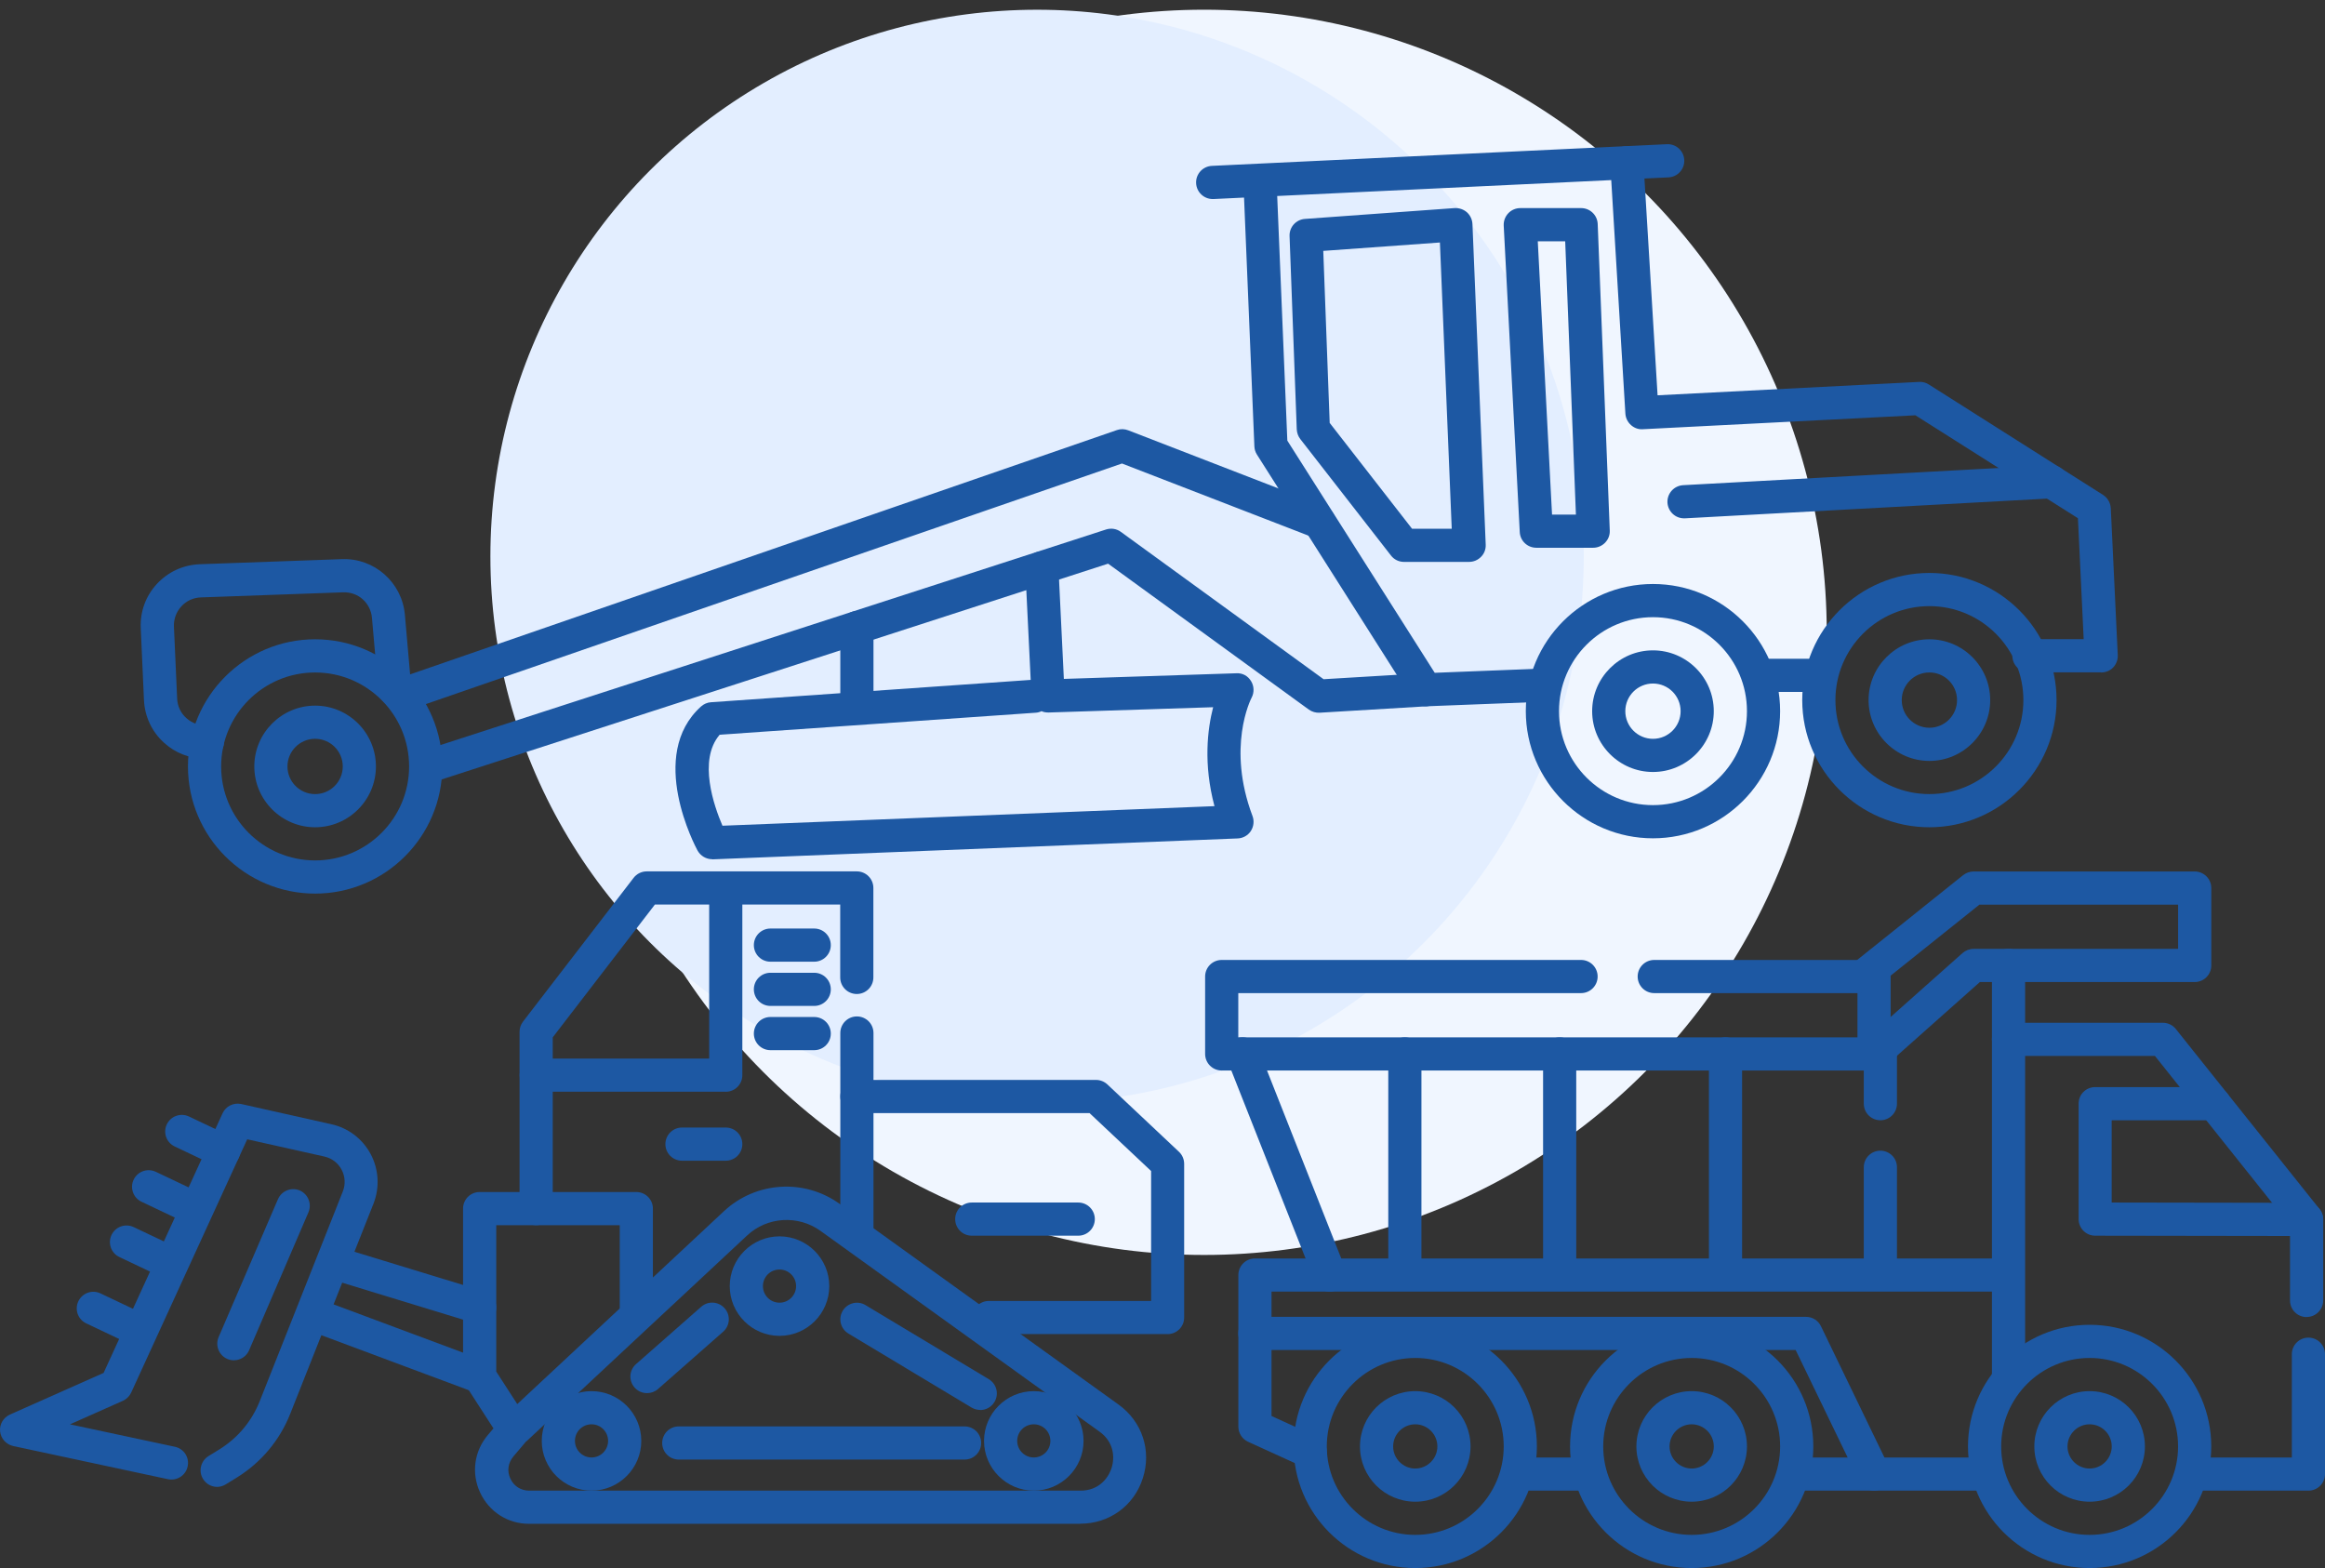 <?xml version="1.0" encoding="UTF-8"?><svg fill="none" version="1.1" viewBox="0 0 129 87" xmlns="http://www.w3.org/2000/svg"><rect x="0" y="0" width="129" height="87" fill="#333333" stroke="none"/><circle cx="66.809" cy="35.084" r="34.545" fill="#F0F6FF"/><circle cx="57.541" cy="30.872" r="30.332" fill="#E3EEFF"/><g clip-path="url(#a)" fill="#1D58A3"><path d="m103.98 59.395h-36.195c-0.509 0-0.92-0.411-0.92-0.92v-4.294c0-0.509 0.411-0.92 0.92-0.92h19.938c0.509 0 0.92 0.411 0.92 0.92 0 0.509-0.411 0.92-0.92 0.92h-19.018v2.454h34.355v-2.454h-11.276c-0.509 0-0.92-0.411-0.92-0.92 0-0.509 0.411-0.92 0.92-0.92h12.196c0.509 0 0.92 0.411 0.92 0.92v4.294c0 0.509-0.411 0.92-0.92 0.92z"/><path d="m103.98 59.395c-0.252 0-0.509-0.104-0.687-0.307-0.338-0.38-0.301-0.963 0.073-1.3l5.522-4.908c0.165-0.147 0.386-0.233 0.613-0.233h11.349v-2.454h-11.024l-5.883 4.705c-0.399 0.319-0.975 0.252-1.294-0.141-0.319-0.399-0.252-0.975 0.141-1.294l6.134-4.908c0.166-0.129 0.368-0.202 0.577-0.202h12.269c0.51 0 0.921 0.411 0.921 0.92v4.294c0 0.509-0.411 0.92-0.921 0.92h-11.919l-5.258 4.675c-0.178 0.153-0.392 0.233-0.613 0.233z"/><path d="m72.696 81.479c-0.129 0-0.258-0.025-0.38-0.086l-3.067-1.399c-0.325-0.147-0.54-0.478-0.54-0.834v-8.416c0-0.509 0.411-0.92 0.92-0.92h41.715c0.51 0 0.921 0.411 0.921 0.92 0 0.509-0.411 0.92-0.921 0.92h-40.795v6.901l2.527 1.153c0.46 0.209 0.669 0.755 0.454 1.221-0.153 0.337-0.491 0.54-0.84 0.54h0.006z"/><path d="m87.536 82.706h-2.663c-0.509 0-0.92-0.411-0.92-0.92 0-0.509 0.411-0.92 0.92-0.92h2.663c0.509 0 0.92 0.411 0.92 0.92 0 0.509-0.411 0.92-0.92 0.92z"/><path d="m109.82 82.706h-9.607c-0.509 0-0.92-0.411-0.92-0.92 0-0.509 0.411-0.92 0.92-0.92h9.607c0.509 0 0.92 0.411 0.92 0.92 0 0.509-0.411 0.92-0.92 0.92z"/><path d="m103.98 82.706c-0.344 0-0.669-0.19-0.828-0.521l-3.522-7.282h-30.005c-0.509 0-0.92-0.411-0.92-0.92 0-0.509 0.411-0.92 0.92-0.92h30.581c0.356 0 0.675 0.202 0.828 0.521l3.773 7.803c0.221 0.46 0.031 1.006-0.429 1.227-0.129 0.061-0.264 0.092-0.399 0.092z"/><path d="m111.44 77.295c-0.509 0-0.92-0.411-0.92-0.92v-22.808c0-0.509 0.411-0.92 0.92-0.92 0.51 0 0.921 0.411 0.921 0.92v22.808c0 0.509-0.411 0.92-0.921 0.92z"/><path d="m128.08 82.706h-5.84c-0.51 0-0.921-0.411-0.921-0.92 0-0.509 0.411-0.92 0.921-0.92h4.92v-5.73c0-0.509 0.411-0.92 0.92-0.92s0.92 0.411 0.92 0.92v6.65c0 0.509-0.411 0.92-0.92 0.92z"/><path d="m127.98 73.075c-0.51 0-0.921-0.411-0.921-0.92v-4.171l-7.496-9.398h-8.123c-0.509 0-0.92-0.411-0.92-0.92s0.411-0.92 0.92-0.92h8.564c0.283 0 0.546 0.129 0.718 0.344l7.975 9.993c0.129 0.166 0.203 0.368 0.203 0.577v4.49c0 0.509-0.411 0.92-0.92 0.92v0.006z"/><path d="m73.794 71.664c-0.368 0-0.712-0.221-0.859-0.583l-4.846-12.269c-0.184-0.472 0.043-1.006 0.515-1.196 0.472-0.184 1.006 0.043 1.196 0.515l4.846 12.269c0.184 0.472-0.043 1.006-0.515 1.196-0.11 0.043-0.227 0.068-0.337 0.068z"/><path d="m77.947 71.59c-0.509 0-0.92-0.411-0.92-0.92v-12.195c0-0.509 0.411-0.92 0.92-0.92s0.92 0.411 0.92 0.92v12.195c0 0.509-0.411 0.92-0.92 0.92z"/><path d="m86.536 71.59c-0.509 0-0.92-0.411-0.92-0.92v-12.195c0-0.509 0.411-0.92 0.92-0.92s0.92 0.411 0.92 0.92v12.195c0 0.509-0.411 0.92-0.92 0.92z"/><path d="m95.738 71.59c-0.509 0-0.92-0.411-0.92-0.92v-12.195c0-0.509 0.411-0.92 0.92-0.92 0.509 0 0.92 0.411 0.92 0.92v12.195c0 0.509-0.411 0.92-0.92 0.92z"/><path d="m104.33 71.59c-0.509 0-0.92-0.411-0.92-0.92v-5.907c0-0.509 0.411-0.92 0.92-0.92 0.51 0 0.921 0.411 0.921 0.92v5.907c0 0.509-0.411 0.92-0.921 0.92z"/><path d="m104.33 62.155c-0.509 0-0.92-0.411-0.92-0.92v-2.76c0-0.509 0.411-0.92 0.92-0.92 0.51 0 0.921 0.411 0.921 0.92v2.76c0 0.509-0.411 0.92-0.921 0.92z"/><path d="m127.98 68.578-11.73-0.018c-0.509 0-0.92-0.411-0.92-0.92v-6.404c0-0.245 0.092-0.478 0.264-0.65 0.171-0.172 0.404-0.27 0.65-0.27h6.607c0.509 0 0.92 0.411 0.92 0.92 0 0.509-0.411 0.92-0.92 0.92h-5.687v4.564l10.816 0.018c0.509 0 0.92 0.411 0.92 0.92 0 0.509-0.411 0.92-0.92 0.92z"/><path d="m115.94 83.319c-1.693 0-3.067-1.374-3.067-3.067 0-1.693 1.374-3.067 3.067-3.067 1.694 0 3.068 1.374 3.068 3.067 0 1.693-1.374 3.067-3.068 3.067zm0-4.294c-0.674 0-1.227 0.552-1.227 1.227s0.553 1.227 1.227 1.227c0.675 0 1.227-0.552 1.227-1.227s-0.552-1.227-1.227-1.227z"/><path d="m115.94 87c-3.723 0-6.748-3.024-6.748-6.748s3.025-6.748 6.748-6.748c3.724 0 6.749 3.024 6.749 6.748s-3.025 6.748-6.749 6.748zm0-11.656c-2.705 0-4.907 2.202-4.907 4.908s2.202 4.908 4.907 4.908c2.706 0 4.908-2.202 4.908-4.908s-2.202-4.908-4.908-4.908z"/><path d="m93.861 83.319c-1.693 0-3.067-1.374-3.067-3.067 0-1.693 1.374-3.067 3.067-3.067 1.693 0 3.067 1.374 3.067 3.067 0 1.693-1.374 3.067-3.067 3.067zm0-4.294c-0.675 0-1.227 0.552-1.227 1.227s0.552 1.227 1.227 1.227c0.675 0 1.227-0.552 1.227-1.227s-0.552-1.227-1.227-1.227z"/><path d="m93.861 87c-3.724 0-6.748-3.024-6.748-6.748s3.024-6.748 6.748-6.748c3.724 0 6.748 3.024 6.748 6.748s-3.025 6.748-6.748 6.748zm0-11.656c-2.705 0-4.908 2.202-4.908 4.908s2.202 4.908 4.908 4.908 4.908-2.202 4.908-4.908-2.202-4.908-4.908-4.908z"/><path d="m78.524 83.319c-1.693 0-3.067-1.374-3.067-3.067 0-1.693 1.374-3.067 3.067-3.067s3.067 1.374 3.067 3.067c0 1.693-1.374 3.067-3.067 3.067zm0-4.294c-0.675 0-1.227 0.552-1.227 1.227s0.552 1.227 1.227 1.227 1.227-0.552 1.227-1.227-0.552-1.227-1.227-1.227z"/><path d="m78.524 87c-3.724 0-6.748-3.024-6.748-6.748s3.024-6.748 6.748-6.748c3.724 0 6.748 3.024 6.748 6.748s-3.024 6.748-6.748 6.748zm0-11.656c-2.705 0-4.908 2.202-4.908 4.908s2.202 4.908 4.908 4.908 4.908-2.202 4.908-4.908-2.202-4.908-4.908-4.908z"/><path d="m59.942 84.546h-30.588c-1.184 0-2.221-0.669-2.718-1.742-0.497-1.073-0.325-2.3 0.442-3.196l0.301-0.356-1.54-2.386c-0.098-0.147-0.147-0.319-0.147-0.497v-9.312c0-0.509 0.411-0.92 0.92-0.92h2.215v-8.895c0-0.202 0.068-0.399 0.19-0.558l6.135-7.975c0.172-0.227 0.442-0.362 0.73-0.362h11.656c0.509 0 0.92 0.411 0.92 0.92v4.963c0 0.509-0.411 0.92-0.92 0.92s-0.92-0.411-0.92-0.92v-4.043h-10.282l-5.668 7.368v9.502c0 0.509-0.411 0.92-0.92 0.92h-2.215v8.122l1.166 1.804 11.478-10.711c1.761-1.638 4.448-1.81 6.399-0.405l15.49 11.146c1.307 0.945 1.834 2.546 1.343 4.08s-1.859 2.527-3.472 2.527l0.006 0.006zm-30.747-4.576-0.706 0.834c-0.301 0.356-0.368 0.816-0.172 1.233 0.19 0.417 0.583 0.669 1.049 0.669h30.588c0.969 0 1.521-0.644 1.718-1.252 0.196-0.607 0.123-1.454-0.662-2.018l-15.49-11.146c-1.239-0.889-2.951-0.785-4.067 0.258l-12.245 11.422h-0.012z"/><path d="m47.544 69.21c-0.509 0-0.92-0.411-0.92-0.92v-10.975c0-0.509 0.411-0.92 0.92-0.92 0.509 0 0.92 0.411 0.92 0.92v10.975c0 0.509-0.411 0.92-0.92 0.92z"/><path d="m64.788 74.02h-9.92c-0.509 0-0.92-0.411-0.92-0.92s0.411-0.92 0.92-0.92h9v-7.208l-3.417-3.215h-12.907c-0.509 0-0.92-0.411-0.92-0.92 0-0.509 0.411-0.92 0.92-0.92h13.269c0.233 0 0.46 0.092 0.632 0.252l3.969 3.736c0.184 0.172 0.288 0.417 0.288 0.669v8.527c0 0.509-0.411 0.92-0.92 0.92h0.006z"/><path d="m59.825 68.56h-5.908c-0.509 0-0.92-0.411-0.92-0.92 0-0.509 0.411-0.92 0.92-0.92h5.908c0.509 0 0.92 0.411 0.92 0.92 0 0.509-0.411 0.92-0.92 0.92z"/><path d="m40.268 64.4h-2.429c-0.509 0-0.92-0.411-0.92-0.92 0-0.509 0.411-0.92 0.92-0.92h2.429c0.509 0 0.92 0.411 0.92 0.92 0 0.509-0.411 0.92-0.92 0.92z"/><path d="m45.176 58.266h-2.429c-0.509 0-0.92-0.411-0.92-0.92 0-0.509 0.411-0.92 0.92-0.92h2.429c0.509 0 0.92 0.411 0.92 0.92 0 0.509-0.411 0.92-0.92 0.92z"/><path d="m45.176 55.812h-2.429c-0.509 0-0.92-0.411-0.92-0.92s0.411-0.92 0.92-0.92h2.429c0.509 0 0.92 0.411 0.92 0.92s-0.411 0.92-0.92 0.92z"/><path d="m40.268 60.573h-10.515c-0.509 0-0.92-0.411-0.92-0.92 0-0.509 0.411-0.92 0.92-0.92h9.595v-9.459c0-0.509 0.411-0.92 0.92-0.92 0.509 0 0.92 0.411 0.92 0.92v10.38c0 0.509-0.411 0.92-0.92 0.92z"/><path d="m35.305 73.461c-0.509 0-0.92-0.411-0.92-0.92v-4.564h-4.632c-0.509 0-0.92-0.411-0.92-0.92 0-0.509 0.411-0.92 0.92-0.92h5.552c0.509 0 0.92 0.411 0.92 0.92v5.484c0 0.509-0.411 0.92-0.92 0.92z"/><path d="m26.618 73.461c-0.092 0-0.178-0.012-0.27-0.043l-7.908-2.417c-0.485-0.147-0.761-0.662-0.614-1.147 0.147-0.485 0.663-0.761 1.147-0.614l7.908 2.417c0.485 0.147 0.761 0.663 0.614 1.147-0.123 0.399-0.485 0.65-0.877 0.65v0.006z"/><path d="m26.618 77.295c-0.104 0-0.215-0.018-0.319-0.055l-8.521-3.178c-0.478-0.178-0.718-0.705-0.54-1.184 0.178-0.478 0.712-0.718 1.184-0.54l8.521 3.178c0.478 0.178 0.718 0.706 0.54 1.184-0.135 0.368-0.491 0.601-0.865 0.601v-0.006z"/><path d="m12.048 82.497c-0.307 0-0.607-0.153-0.779-0.435-0.27-0.429-0.135-1 0.294-1.27l0.626-0.386c1.012-0.632 1.779-1.552 2.221-2.662l4.613-11.643c0.153-0.393 0.129-0.828-0.068-1.202s-0.546-0.638-0.957-0.73l-4.282-0.957-6.435 14.048c-0.092 0.202-0.258 0.368-0.46 0.46l-2.938 1.307 5.822 1.245c0.497 0.104 0.816 0.595 0.706 1.092-0.104 0.497-0.595 0.81-1.092 0.706l-8.589-1.84c-0.386-0.086-0.681-0.411-0.724-0.804-0.043-0.399 0.178-0.773 0.54-0.939l5.202-2.313 6.601-14.404c0.178-0.393 0.614-0.607 1.037-0.515l5.006 1.123c0.939 0.209 1.73 0.816 2.178 1.662 0.448 0.847 0.503 1.847 0.153 2.742l-4.613 11.643c-0.583 1.478-1.607 2.705-2.957 3.546l-0.626 0.386c-0.153 0.092-0.319 0.141-0.485 0.141h0.006z"/><path d="m12.975 75.473c-0.123 0-0.245-0.025-0.362-0.074-0.466-0.203-0.681-0.742-0.485-1.208l3.294-7.656c0.203-0.466 0.742-0.681 1.209-0.485 0.466 0.202 0.681 0.742 0.485 1.208l-3.294 7.656c-0.147 0.35-0.491 0.558-0.847 0.558z"/><path d="m12.398 64.799c-0.135 0-0.264-0.031-0.393-0.092l-2.313-1.098c-0.46-0.215-0.656-0.767-0.436-1.227s0.767-0.65 1.227-0.436l2.313 1.098c0.46 0.215 0.656 0.767 0.435 1.227-0.16 0.331-0.485 0.528-0.834 0.528z"/><path d="m10.558 67.866c-0.135 0-0.264-0.031-0.393-0.092l-2.313-1.098c-0.46-0.215-0.656-0.767-0.436-1.227 0.221-0.46 0.767-0.65 1.227-0.435l2.313 1.098c0.46 0.215 0.656 0.767 0.436 1.227-0.16 0.331-0.485 0.528-0.834 0.528z"/><path d="m9.331 70.934c-0.135 0-0.264-0.031-0.393-0.092l-2.313-1.098c-0.46-0.215-0.656-0.767-0.436-1.227 0.221-0.46 0.767-0.65 1.227-0.435l2.313 1.098c0.46 0.215 0.656 0.767 0.436 1.227-0.16 0.331-0.485 0.528-0.834 0.528z"/><path d="m7.49 74.614c-0.135 0-0.264-0.031-0.393-0.092l-2.313-1.098c-0.46-0.215-0.656-0.767-0.436-1.227 0.221-0.46 0.767-0.656 1.227-0.436l2.313 1.098c0.46 0.215 0.656 0.767 0.436 1.227-0.16 0.331-0.485 0.527-0.834 0.527z"/><path d="m53.519 80.982h-15.858c-0.509 0-0.92-0.411-0.92-0.92 0-0.509 0.411-0.92 0.92-0.92h15.858c0.509 0 0.92 0.411 0.92 0.92 0 0.509-0.411 0.92-0.92 0.92z"/><path d="m54.384 78.228c-0.16 0-0.325-0.043-0.472-0.129l-6.84-4.11c-0.436-0.264-0.577-0.828-0.313-1.264 0.264-0.435 0.828-0.577 1.264-0.313l6.84 4.11c0.436 0.264 0.577 0.828 0.313 1.264-0.172 0.288-0.478 0.448-0.791 0.448v-0.006z"/><path d="m35.9 77.295c-0.258 0-0.509-0.104-0.693-0.313-0.337-0.38-0.301-0.963 0.086-1.3l3.613-3.178c0.38-0.337 0.963-0.301 1.301 0.086 0.337 0.38 0.301 0.963-0.086 1.3l-3.613 3.178c-0.172 0.153-0.393 0.227-0.607 0.227z"/><path d="m43.25 74.118c-1.521 0-2.761-1.239-2.761-2.76 0-1.521 1.239-2.761 2.761-2.761s2.761 1.239 2.761 2.761c0 1.521-1.239 2.76-2.761 2.76zm0-3.681c-0.509 0-0.92 0.411-0.92 0.92 0 0.509 0.411 0.92 0.92 0.92s0.92-0.411 0.92-0.92c0-0.509-0.411-0.92-0.92-0.92z"/><path d="m32.82 82.706c-1.521 0-2.761-1.239-2.761-2.761 0-1.521 1.239-2.76 2.761-2.76s2.761 1.239 2.761 2.76c0 1.521-1.239 2.761-2.761 2.761zm0-3.681c-0.509 0-0.92 0.411-0.92 0.92 0 0.509 0.411 0.92 0.92 0.92 0.509 0 0.92-0.411 0.92-0.92 0-0.509-0.411-0.92-0.92-0.92z"/><path d="m57.359 82.706c-1.521 0-2.761-1.239-2.761-2.761 0-1.521 1.239-2.76 2.761-2.76s2.761 1.239 2.761 2.76c0 1.521-1.239 2.761-2.761 2.761zm0-3.681c-0.509 0-0.92 0.411-0.92 0.92 0 0.509 0.411 0.92 0.92 0.92 0.509 0 0.92-0.411 0.92-0.92 0-0.509-0.411-0.92-0.92-0.92z"/><path d="m45.176 53.358h-2.429c-0.509 0-0.92-0.411-0.92-0.92 0-0.509 0.411-0.92 0.92-0.92h2.429c0.509 0 0.92 0.411 0.92 0.92 0 0.509-0.411 0.92-0.92 0.92z"/><path d="m23.097 39.194c-0.38 0-0.736-0.239-0.871-0.62-0.166-0.478 0.086-1.006 0.571-1.172l39.17-13.539c0.208-0.074 0.429-0.067 0.632 0.012l10.908 4.221c0.472 0.184 0.712 0.718 0.528 1.19-0.184 0.472-0.718 0.712-1.19 0.528l-10.594-4.098-38.851 13.428c-0.098 0.037-0.202 0.049-0.301 0.049z"/><path d="m79.113 39.188c-0.313 0-0.607-0.16-0.779-0.429l-8.595-13.539c-0.086-0.135-0.135-0.294-0.141-0.454l-0.607-14.612c-0.018-0.509 0.374-0.939 0.883-0.957 0.528-0.025 0.939 0.374 0.957 0.883l0.595 14.367 8.178 12.882 5.632-0.221c0.515-0.012 0.939 0.374 0.957 0.883 0.018 0.509-0.374 0.939-0.883 0.957l-6.159 0.239h-0.037z"/><path d="m23.784 43.439c-0.387 0-0.749-0.245-0.877-0.638-0.16-0.485 0.11-1 0.589-1.159l37.869-12.263c0.282-0.092 0.589-0.043 0.822 0.129l11.251 8.177 5.607-0.337c0.497-0.031 0.945 0.356 0.975 0.865 0.031 0.509-0.356 0.945-0.865 0.975l-5.938 0.356c-0.202 0.012-0.423-0.049-0.595-0.172l-11.14-8.098-37.422 12.116c-0.092 0.031-0.19 0.043-0.282 0.043l0.006 0.006z"/><path d="m67.285 11.043c-0.491 0-0.896-0.387-0.92-0.877-0.025-0.509 0.368-0.939 0.877-0.963l25.244-1.202c0.509-0.025 0.939 0.368 0.963 0.877 0.025 0.509-0.368 0.939-0.877 0.963l-25.244 1.202h-0.043z"/><path d="m116.58 37.304h-4.006c-0.509 0-0.92-0.411-0.92-0.92 0-0.509 0.411-0.92 0.92-0.92h3.037l-0.319-6.711-9.018-5.711-15.128 0.773c-0.485 0.037-0.932-0.362-0.963-0.865l-0.84-13.864c-0.031-0.509 0.356-0.945 0.865-0.975 0.509-0.031 0.945 0.356 0.976 0.865l0.785 12.956 14.509-0.742c0.19-0.012 0.38 0.037 0.539 0.141l9.669 6.128c0.251 0.16 0.411 0.436 0.429 0.736l0.387 8.153c0.012 0.252-0.08 0.497-0.252 0.681-0.172 0.184-0.417 0.282-0.669 0.282v-0.006z"/><path d="m93.437 28.759c-0.485 0-0.889-0.38-0.92-0.871-0.025-0.509 0.362-0.939 0.871-0.969l20.386-1.11c0.491-0.037 0.938 0.362 0.969 0.871 0.025 0.509-0.362 0.939-0.871 0.969l-20.386 1.11h-0.049z"/><path d="m88.395 30.391h-3.153c-0.491 0-0.896-0.38-0.92-0.871l-0.89-17.005c-0.012-0.252 0.08-0.497 0.252-0.681 0.172-0.184 0.417-0.288 0.669-0.288h3.374c0.497 0 0.902 0.393 0.92 0.883l0.669 17.005c0.012 0.252-0.08 0.491-0.258 0.675-0.172 0.178-0.411 0.282-0.662 0.282zm-2.276-1.84h1.319l-0.595-15.164h-1.521l0.791 15.164h0.006z"/><path d="m81.512 31.176h-3.613c-0.282 0-0.552-0.129-0.724-0.356l-5.03-6.46c-0.117-0.153-0.184-0.337-0.196-0.534l-0.399-10.729c-0.018-0.497 0.356-0.914 0.853-0.951l8.306-0.601c0.245-0.012 0.491 0.067 0.681 0.233 0.184 0.166 0.294 0.399 0.307 0.65l0.736 17.79c0.012 0.252-0.08 0.497-0.258 0.675-0.172 0.178-0.411 0.282-0.662 0.282zm-3.166-1.84h2.202l-0.656-15.882-6.472 0.466 0.356 9.545 4.57 5.871z"/><path d="m39.514 47.672c-0.337 0-0.644-0.184-0.81-0.478-0.117-0.215-2.822-5.288 0.196-7.999 0.153-0.135 0.344-0.221 0.552-0.233l17.735-1.239-0.301-6.171c-0.025-0.509 0.368-0.939 0.877-0.963 0.497-0.031 0.939 0.368 0.963 0.877l0.301 6.202 9.576-0.313c0.35-0.018 0.638 0.153 0.81 0.435 0.172 0.276 0.184 0.632 0.031 0.92-0.055 0.104-1.387 2.754 0.049 6.564 0.104 0.276 0.067 0.589-0.092 0.834s-0.435 0.399-0.73 0.411l-29.115 1.159h-0.037l-0.006-0.006zm0.411-6.901c-1.202 1.411-0.307 3.957 0.16 5.043l27.299-1.086c-0.626-2.349-0.386-4.276-0.074-5.49l-9.134 0.294c-0.135 0-0.27-0.018-0.387-0.074-0.104 0.049-0.215 0.08-0.331 0.086l-17.533 1.221v0.006z"/><path d="m47.544 40.047c-0.509 0-0.92-0.411-0.92-0.92v-4.3c0-0.509 0.411-0.92 0.92-0.92 0.509 0 0.92 0.411 0.92 0.92v4.3c0 0.509-0.411 0.92-0.92 0.92z"/><path d="m100.31 38.39h-2.717c-0.509 0-0.92-0.411-0.92-0.92 0-0.509 0.411-0.92 0.92-0.92h2.717c0.509 0 0.92 0.411 0.92 0.92 0 0.509-0.411 0.92-0.92 0.92z"/><path d="m91.713 42.832c-1.859 0-3.374-1.515-3.374-3.374 0-1.859 1.515-3.374 3.374-3.374s3.374 1.515 3.374 3.374c0 1.859-1.515 3.374-3.374 3.374zm0-4.908c-0.847 0-1.534 0.687-1.534 1.534 0 0.847 0.687 1.534 1.534 1.534s1.534-0.687 1.534-1.534c0-0.847-0.687-1.534-1.534-1.534z"/><path d="m91.713 46.512c-3.889 0-7.055-3.165-7.055-7.055 0-3.889 3.166-7.055 7.055-7.055 3.889 0 7.055 3.165 7.055 7.055 0 3.889-3.166 7.055-7.055 7.055zm0-12.269c-2.877 0-5.214 2.337-5.214 5.214 0 2.877 2.337 5.214 5.214 5.214 2.877 0 5.215-2.337 5.215-5.214 0-2.877-2.337-5.214-5.215-5.214z"/><path d="m17.484 45.899c-1.859 0-3.374-1.515-3.374-3.374 0-1.859 1.515-3.374 3.374-3.374s3.374 1.515 3.374 3.374c0 1.859-1.515 3.374-3.374 3.374zm0-4.908c-0.847 0-1.534 0.687-1.534 1.534 0 0.847 0.687 1.534 1.534 1.534s1.534-0.687 1.534-1.534c0-0.847-0.687-1.534-1.534-1.534z"/><path d="m17.484 49.58c-3.889 0-7.055-3.165-7.055-7.055s3.165-7.055 7.055-7.055 7.055 3.165 7.055 7.055-3.166 7.055-7.055 7.055zm0-12.269c-2.877 0-5.214 2.337-5.214 5.214s2.337 5.214 5.214 5.214c2.877 0 5.215-2.337 5.215-5.214s-2.337-5.214-5.215-5.214z"/><path d="m107.05 42.218c-1.859 0-3.374-1.515-3.374-3.374 0-1.859 1.515-3.374 3.374-3.374s3.374 1.515 3.374 3.374c0 1.859-1.515 3.374-3.374 3.374zm0-4.908c-0.846 0-1.534 0.687-1.534 1.534 0 0.847 0.688 1.534 1.534 1.534 0.847 0 1.534-0.687 1.534-1.534 0-0.847-0.687-1.534-1.534-1.534z"/><path d="m107.05 45.899c-3.889 0-7.055-3.165-7.055-7.055s3.166-7.055 7.055-7.055c3.89 0 7.055 3.165 7.055 7.055s-3.165 7.055-7.055 7.055zm0-12.269c-2.877 0-5.214 2.337-5.214 5.214s2.337 5.214 5.214 5.214 5.215-2.337 5.215-5.214-2.338-5.214-5.215-5.214z"/><path d="m11.374 42.09c-0.847 0-1.644-0.307-2.276-0.883-0.675-0.613-1.067-1.454-1.11-2.362l-0.178-3.994c-0.043-0.914 0.276-1.785 0.896-2.454 0.62-0.669 1.46-1.055 2.374-1.092l7.883-0.282c1.804-0.074 3.35 1.294 3.503 3.098l0.356 4.061c0.043 0.509-0.331 0.951-0.834 0.994-0.503 0.043-0.951-0.331-0.994-0.834l-0.356-4.061c-0.074-0.822-0.748-1.448-1.607-1.417l-7.883 0.282c-0.417 0.012-0.804 0.19-1.086 0.497-0.282 0.307-0.429 0.706-0.411 1.123l0.178 3.994c0.018 0.417 0.196 0.804 0.509 1.08 0.307 0.282 0.712 0.423 1.123 0.399 0.528-0.031 0.939 0.362 0.969 0.871 0.025 0.509-0.362 0.939-0.871 0.969h-0.178l-0.006 0.012z"/></g><defs><clipPath id="a"><rect transform="translate(0 8)" width="129" height="79" fill="#fff"/></clipPath></defs></svg>